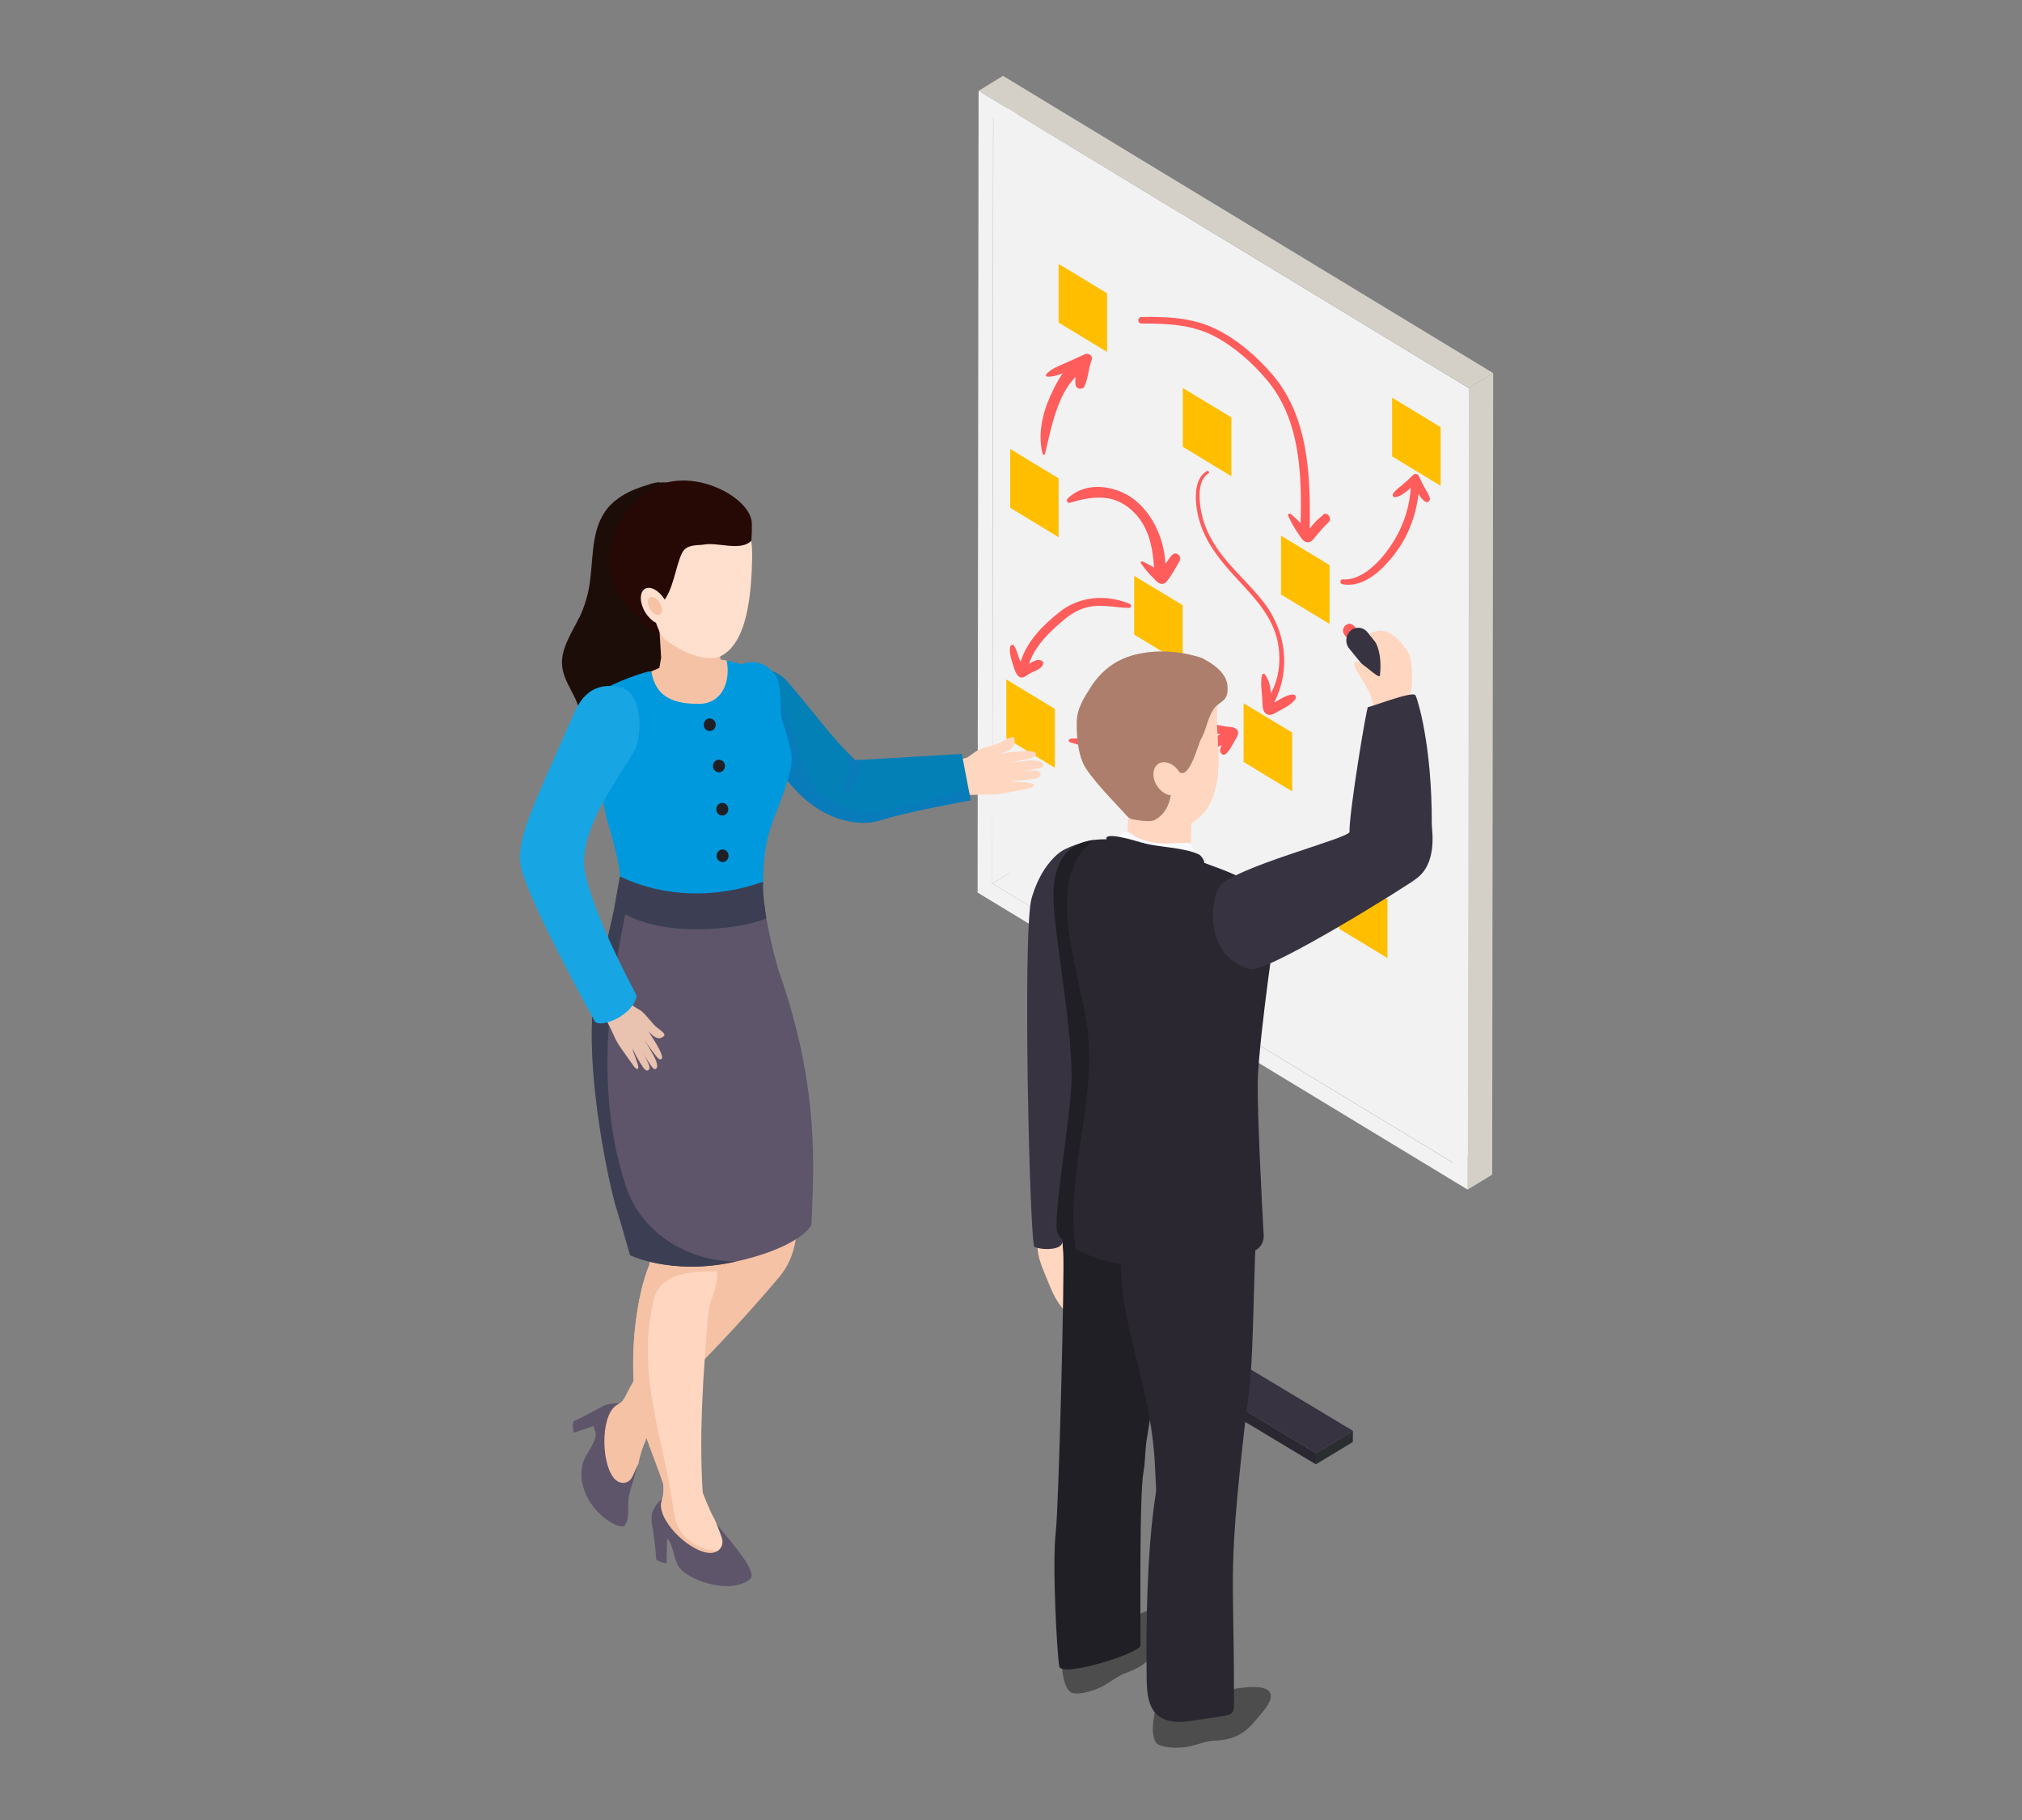 <svg width="100" height="90" viewBox="0 0 100 90" fill="none" xmlns="http://www.w3.org/2000/svg">
<rect x="0" y="0" width="100" height="90" fill="#808080" stroke="none"/>
<path d="M61.804 67.688V69.54L59.961 68.438L59.968 66.585L61.804 67.688Z" fill="#2B2730"/>
<path d="M58.147 67.688L58.139 68.243L53.039 65.175L53.047 64.627L58.147 67.688Z" fill="#2B2730"/>
<path d="M65.082 71.858L65.075 72.412L58.139 68.243L58.147 67.688L65.082 71.858Z" fill="#2B2730"/>
<path d="M66.911 70.755L65.082 71.858L59.982 68.797L58.147 67.688L53.047 64.627L54.868 63.517L59.968 66.585L61.804 67.688L66.911 70.755Z" fill="#383340"/>
<path d="M66.911 70.755L66.904 71.31L65.075 72.412L65.082 71.858L66.911 70.755Z" fill="#2B2E31"/>
<path d="M59.975 40.965L59.954 68.737L61.297 67.927L61.311 40.965H59.975Z" fill="#2B2730"/>
<path d="M58.825 40.965L58.811 68.047L59.954 68.737L59.975 40.965H58.825Z" fill="#2B2730"/>
<path d="M49.897 5.625V43.163L72.639 57.165V19.628L49.897 5.625Z" fill="#F2F2F2"/>
<path d="M49.125 5.812L50.332 5.077L50.282 42.953L49.075 43.688L49.125 5.812Z" fill="#F2F2F2"/>
<path d="M49.075 43.688L50.282 42.953L73.068 56.76L71.861 57.495L49.075 43.688Z" fill="#F2F2F2"/>
<path d="M72.639 19.185L73.847 18.45L73.797 58.087L72.59 58.822L72.639 19.185Z" fill="#D4D0C8"/>
<path d="M48.397 4.492L49.604 3.75L73.847 18.45L72.639 19.185L48.397 4.492Z" fill="#D4D0C8"/>
<path d="M48.397 4.492L72.639 19.192L72.59 58.83L48.347 44.138L48.397 4.5V4.492ZM71.861 57.502L71.904 19.628L49.118 5.812L49.075 43.688L71.861 57.502Z" fill="#F2F2F2"/>
<path d="M60.897 23.55L58.497 22.095V19.185L60.897 20.64V23.55Z" fill="#FFBF00"/>
<path d="M52.354 26.565L49.961 25.11V22.2L52.354 23.655V26.565Z" fill="#FFBF00"/>
<path d="M54.754 17.407L52.354 15.953V13.05L54.754 14.505V17.407Z" fill="#FFBF00"/>
<path d="M58.489 32.835L56.09 31.38V28.477L58.489 29.925V32.835Z" fill="#FFBF00"/>
<path d="M52.168 37.965L49.768 36.51V33.6L52.168 35.055V37.965Z" fill="#FFBF00"/>
<path d="M63.904 39.135L61.504 37.68V34.778L63.904 36.225V39.135Z" fill="#FFBF00"/>
<path d="M68.618 47.377L66.218 45.922V43.013L68.618 44.468V47.377Z" fill="#FFBF00"/>
<path d="M65.754 30.855L63.354 29.4V26.49L65.754 27.945V30.855Z" fill="#FFBF00"/>
<path d="M71.247 24.023L68.847 22.567V19.665L71.247 21.12V24.023Z" fill="#FFBF00"/>
<path d="M53.632 17.527C53.289 17.685 52.94 17.843 52.597 17.992C52.289 18.128 51.968 18.247 51.739 18.51C51.704 18.555 51.732 18.615 51.782 18.622C52.054 18.645 52.304 18.555 52.561 18.457C52.282 18.848 52.061 19.32 51.932 19.613C51.539 20.49 51.325 21.488 51.561 22.44C51.575 22.5 51.668 22.5 51.682 22.44C51.982 21.218 52.261 19.567 53.197 18.637C53.175 18.773 53.175 18.907 53.197 19.043C53.225 19.253 53.554 19.29 53.639 19.102C53.818 18.698 53.832 18.225 53.989 17.797C54.075 17.573 53.804 17.438 53.639 17.52L53.632 17.527Z" fill="#FF5C5C"/>
<path d="M57.968 27.442C57.84 27.578 57.739 27.735 57.639 27.892C57.582 26.685 57.032 25.448 56.125 24.727C55.204 23.992 53.69 23.767 52.797 24.66C52.711 24.742 52.797 24.9 52.911 24.863C53.989 24.54 55.039 24.39 55.961 25.223C56.797 25.973 57.004 26.992 57.075 28.073C56.897 27.953 56.704 27.863 56.511 27.765C56.461 27.742 56.382 27.795 56.425 27.855C56.611 28.117 56.804 28.358 57.039 28.582C57.154 28.695 57.297 28.89 57.482 28.875C57.668 28.86 57.775 28.657 57.875 28.515C58.047 28.267 58.19 27.997 58.34 27.735C58.468 27.495 58.161 27.24 57.975 27.442H57.968Z" fill="#FF5C5C"/>
<path d="M65.439 25.462C65.297 25.575 65.154 25.695 65.032 25.83C64.947 25.92 64.875 26.017 64.797 26.115L64.775 26.145C64.811 23.497 64.718 20.655 62.961 18.562C62.175 17.633 61.175 16.77 60.097 16.253C58.94 15.697 57.697 15.66 56.447 15.675C56.247 15.675 56.247 15.998 56.447 15.998C57.697 15.998 58.94 16.035 60.075 16.635C61.068 17.16 61.968 17.962 62.697 18.84C64.297 20.79 64.382 23.422 64.325 25.875C64.168 25.703 64.011 25.56 63.832 25.418C63.761 25.358 63.668 25.433 63.711 25.515C63.861 25.845 64.032 26.145 64.24 26.438C64.34 26.587 64.447 26.782 64.632 26.812C64.811 26.835 64.911 26.723 65.011 26.595C65.232 26.325 65.454 26.062 65.711 25.823C65.897 25.642 65.639 25.282 65.432 25.448L65.439 25.462Z" fill="#FF5C5C"/>
<path d="M63.968 34.343C63.768 34.343 63.611 34.417 63.425 34.508C63.397 34.523 63.168 34.65 63.011 34.748C63.847 33.112 63.611 31.23 62.497 29.782C61.797 28.875 60.911 28.14 60.247 27.195C59.911 26.707 59.625 26.175 59.475 25.598C59.318 24.997 59.139 23.797 59.761 23.415C59.84 23.37 59.768 23.25 59.69 23.295C58.918 23.73 59.118 25.125 59.34 25.83C59.682 26.933 60.425 27.81 61.182 28.628C62.032 29.55 62.961 30.495 63.204 31.808C63.318 32.422 63.297 33.083 63.111 33.675C63.047 33.885 62.961 34.087 62.861 34.29C62.825 33.953 62.768 33.623 62.547 33.337C62.511 33.292 62.432 33.315 62.418 33.375C62.332 33.72 62.389 34.087 62.418 34.44C62.447 34.68 62.389 35.123 62.604 35.288C62.811 35.445 63.047 35.273 63.232 35.167C63.532 35.002 63.882 34.845 64.075 34.553C64.132 34.47 64.054 34.358 63.968 34.35V34.343Z" fill="#FF5C5C"/>
<path d="M70.704 24.622C70.668 24.427 70.547 24.285 70.454 24.113C70.347 23.925 70.254 23.73 70.168 23.535C70.118 23.415 69.954 23.415 69.875 23.497C69.697 23.677 69.511 23.85 69.318 24.008C69.161 24.135 68.997 24.247 68.889 24.427C68.84 24.517 68.925 24.6 69.004 24.585C69.268 24.547 69.54 24.337 69.775 24.12C69.711 25.012 69.454 25.86 69.004 26.633C68.49 27.517 67.475 28.733 66.397 28.65C66.275 28.642 66.247 28.852 66.368 28.883C67.49 29.122 68.511 28.058 69.125 27.188C69.697 26.378 70.04 25.418 70.154 24.427C70.247 24.585 70.354 24.727 70.49 24.81C70.618 24.885 70.74 24.758 70.718 24.622H70.704Z" fill="#FF5C5C"/>
<path d="M61.161 36.075C61.039 35.925 60.782 35.955 60.618 35.925C60.325 35.88 60.039 35.812 59.761 35.73C59.532 35.663 59.44 36.023 59.661 36.105C59.875 36.18 60.097 36.248 60.318 36.307C60.332 36.307 60.34 36.307 60.354 36.315C59.254 36.877 58.032 37.125 56.804 37.087C56.118 37.065 55.432 36.96 54.761 36.81C54.147 36.667 53.575 36.45 52.94 36.532C52.854 36.547 52.818 36.675 52.918 36.705C54.304 37.102 55.639 37.575 57.097 37.59C58.254 37.597 59.382 37.365 60.418 36.847C60.382 36.922 60.354 36.998 60.34 37.072C60.318 37.215 60.468 37.403 60.611 37.29C60.818 37.125 60.925 36.87 61.061 36.638C61.154 36.472 61.325 36.263 61.175 36.075H61.161Z" fill="#FF5C5C"/>
<path d="M55.882 29.865C54.725 29.385 53.411 29.468 52.411 30.255C51.597 30.9 50.789 31.695 50.475 32.73C50.44 32.648 50.404 32.557 50.375 32.475C50.304 32.273 50.261 32.078 50.132 31.913C50.082 31.852 49.99 31.89 49.968 31.957C49.897 32.227 49.99 32.52 50.068 32.775C50.132 32.977 50.218 33.33 50.389 33.458C50.568 33.585 50.725 33.435 50.875 33.337C51.097 33.195 51.475 33.12 51.582 32.858C51.604 32.797 51.604 32.715 51.54 32.685C51.382 32.595 51.254 32.64 51.097 32.715C51.025 32.745 50.954 32.79 50.89 32.828C51.19 31.927 51.904 31.253 52.604 30.66C53.09 30.247 53.604 29.992 54.24 29.962C54.782 29.933 55.318 30.06 55.854 30.06C55.961 30.06 55.968 29.91 55.875 29.872L55.882 29.865Z" fill="#FF5C5C"/>
<path d="M67.711 31.913H67.754L66.982 30.968C66.868 30.825 66.668 30.81 66.532 30.93C66.397 31.05 66.382 31.26 66.497 31.402L67.632 32.797C67.632 32.797 67.682 32.843 67.704 32.865V31.913H67.711Z" fill="#FF5C5C"/>
<path d="M51.954 59.79L52.882 60.36C52.84 61.005 52.789 61.657 52.811 62.31C52.825 62.843 52.882 63.375 52.854 63.907C52.825 64.44 53.211 64.62 52.904 65.047C52.311 64.56 52.061 63.953 51.782 63.263C51.575 62.737 51.318 62.212 51.311 61.65C51.304 60.983 51.632 60.375 51.954 59.797V59.79Z" fill="#FFD6BF"/>
<path d="M52.947 59.625C52.897 59.97 52.697 61.275 52.489 61.553C52.282 61.83 51.461 61.807 51.161 61.657C50.925 61.538 50.561 46.013 51.018 44.422C51.211 43.763 51.504 43.117 51.947 42.6C52.161 42.345 52.382 42.142 52.675 41.992C53.018 41.828 53.375 41.7 53.754 41.61C53.661 41.633 53.525 41.843 53.475 41.91C53.397 42.015 53.354 42.112 53.361 42.24C53.354 42.465 53.289 42.69 53.304 42.922C53.318 43.2 53.397 43.5 53.432 43.778C53.447 46.365 53.418 48.96 53.361 51.54C53.347 52.222 53.325 52.913 53.304 53.595C53.297 53.82 53.289 54.053 53.247 54.278C53.389 54.675 53.389 55.14 53.361 55.583C53.282 56.932 53.182 58.29 52.961 59.625H52.947Z" fill="#383340"/>
<path d="M58.911 40.523V40.71L58.875 42.383C58.875 42.383 58.739 42.608 58.497 42.84C58.497 42.84 58.497 42.84 58.489 42.84C58.447 42.84 58.411 42.833 58.368 42.825C57.204 42.697 55.761 42.435 55.761 41.535C55.761 41.528 55.747 41.513 55.739 41.505L55.804 40.23L55.947 40.245L58.039 40.44L58.918 40.523H58.911Z" fill="#FFD6BF"/>
<path d="M55.382 41.318C55.204 41.498 55.282 43.185 55.304 43.44C55.361 44.13 55.468 43.155 56.082 43.417C56.697 43.68 57.389 43.665 58.032 43.53C58.397 43.455 58.561 43.41 58.818 43.125C59.075 42.84 59.075 41.7 58.847 41.678C58.618 41.655 58.09 41.693 57.861 41.708C57.318 41.737 56.768 41.64 56.268 41.43C55.904 41.273 55.768 40.913 55.382 41.31V41.318Z" fill="#F8F9FC"/>
<path d="M52.547 81.338C52.547 81.338 52.34 83.145 52.932 83.67C53.097 83.812 53.697 83.76 54.368 83.468C54.804 83.272 55.254 82.875 55.69 82.725C56.975 82.275 57.225 81.578 57.654 80.662C58.561 78.72 56.525 79.62 55.218 80.422C53.854 81.263 52.554 81.345 52.554 81.345L52.547 81.338Z" fill="#4D4D4D"/>
<path d="M57.182 68.115C57.068 69.142 56.868 70.17 56.711 71.19C56.618 71.782 56.654 72.225 56.547 72.817C56.354 73.995 56.404 79.485 56.404 81.368C56.404 81.75 52.497 82.972 52.389 82.41C52.282 81.87 52.025 77.347 52.218 75.713C52.361 74.475 52.661 62.693 52.582 61.92C52.461 60.66 52.575 58.553 53.582 57.885C55.111 56.888 57.039 59.1 57.461 60.068C58.068 61.455 57.682 63.465 57.182 68.115Z" fill="#211F26"/>
<path d="M57.361 83.805C57.361 83.805 56.732 85.485 57.168 86.168C57.289 86.355 57.889 86.483 58.597 86.4C59.068 86.347 59.59 86.093 60.047 86.078C61.397 86.032 61.804 85.425 62.432 84.675C63.775 83.07 61.597 83.332 60.147 83.715C58.632 84.12 57.354 83.812 57.354 83.812L57.361 83.805Z" fill="#4D4D4D"/>
<path d="M61.832 68.16C60.618 78.397 61.054 77.025 61.025 84.308C61.025 84.9 60.882 84.787 59.147 85.065C58.775 85.125 58.397 85.185 58.025 85.132C56.904 84.99 56.739 84.105 56.711 83.145C56.711 82.103 56.411 70.147 59.011 70.132C59.454 70.132 61.489 68.43 61.832 68.138V68.16Z" fill="#2B2730"/>
<path d="M62.104 61.245C61.997 63.847 61.982 66.353 61.84 68.16C61.654 70.425 61.375 70.507 60.818 71.85C60.425 72.795 60.475 73.485 59.968 73.95C59.575 74.31 58.982 74.302 58.539 74.025C58.097 73.748 57.511 75.975 57.354 75.442C57.225 75.007 57.147 73.035 57.125 72.578C56.925 68.078 55.09 65.108 55.489 61.425C55.511 61.23 62.111 61.245 62.111 61.245H62.104Z" fill="#2B2730"/>
<path d="M63.147 45.367C63.147 45.367 63.039 46.072 62.904 47.078C62.897 47.138 62.889 47.197 62.875 47.265C62.668 48.758 62.404 50.82 62.275 52.32C62.232 52.815 62.204 53.242 62.204 53.572C62.182 55.193 62.418 59.678 62.497 61.095C62.511 61.373 62.382 61.635 62.161 61.785C61.925 61.935 61.704 62.062 61.475 62.16C61.09 62.333 60.704 62.453 60.275 62.528C59.975 62.58 59.654 62.617 59.304 62.648C57.961 62.76 56.525 62.715 55.204 62.468C54.218 62.28 53.304 61.92 52.554 61.29C52.382 61.14 52.275 60.922 52.275 60.69C52.239 59.153 53.011 54.922 53.018 53.273C53.018 50.445 52.054 45.697 52.118 44.123C52.175 42.795 52.632 41.19 55.368 41.557L58.975 42.42C59.725 42.862 62.861 43.447 63.161 45.367H63.147Z" fill="#2B2730"/>
<path d="M53.739 50.55C53.34 47.873 51.568 43.373 54.104 41.535C52.461 41.745 52.147 43.028 52.097 44.123C52.032 45.697 53.004 50.445 52.997 53.273C52.997 54.922 52.218 59.153 52.254 60.682C52.254 60.922 52.361 61.14 52.532 61.29C52.739 61.462 52.961 61.62 53.197 61.755C53.182 61.65 53.168 61.545 53.161 61.44C52.725 57.81 54.311 54.33 53.739 50.55Z" fill="#211F26"/>
<path d="M59.982 39.413C59.775 39.953 59.389 40.44 58.911 40.71C58.732 40.807 58.539 40.883 58.34 40.913C58.304 40.913 58.268 40.92 58.225 40.928C58.032 40.943 57.84 40.928 57.668 40.83C57.332 40.65 56.125 40.875 55.997 40.5C55.968 40.417 55.954 40.335 55.94 40.245C55.804 39.278 56.44 37.83 56.582 36.922C56.718 36.068 57.211 35.303 57.832 34.725C58.354 34.237 58.975 33.87 59.639 33.653L59.975 34.08L60.247 34.425C60.111 35.25 60.197 36.097 60.239 36.93C60.282 37.763 60.275 38.633 59.968 39.405L59.982 39.413Z" fill="#FFD6BF"/>
<path d="M60.247 36.938C60.204 36.105 60.118 35.258 60.254 34.432L59.982 34.087L59.875 34.627C60.168 35.932 60.175 37.312 59.889 38.617C59.782 39.12 59.618 39.623 59.289 40.005C58.954 40.38 58.411 40.59 57.961 40.388C57.989 40.403 58.011 40.425 58.032 40.447C58.175 40.568 58.275 40.733 58.332 40.92C58.382 41.07 58.411 41.235 58.418 41.392C58.418 41.49 58.418 41.595 58.418 41.693C58.554 41.663 58.697 41.67 58.832 41.693C58.854 41.693 58.875 41.7 58.889 41.708L58.904 40.718C59.382 40.447 59.768 39.96 59.975 39.42C60.275 38.648 60.282 37.785 60.247 36.945V36.938Z" fill="#FFD6BF"/>
<path d="M60.704 34.23C60.639 34.74 60.225 34.703 59.975 35.138C59.682 35.64 59.668 36.083 59.375 36.593C59.268 36.773 58.84 38.498 58.347 38.197C57.618 37.755 58.447 39.803 57.118 40.545C56.889 40.672 56.261 40.56 56.004 40.515C55.854 40.485 55.739 40.365 55.639 40.245C55.639 40.237 55.625 40.23 55.618 40.222C55.239 39.795 53.868 38.422 53.561 37.733C53.297 37.125 53.239 36.36 53.254 35.678C53.261 35.047 53.625 34.477 53.954 33.968C54.282 33.45 54.711 33.03 55.232 32.73C56.118 32.227 57.318 32.138 58.347 32.28C58.482 32.295 58.618 32.325 58.747 32.347C58.975 32.4 59.211 32.46 59.44 32.535C59.539 32.587 59.632 32.64 59.732 32.7C60.711 33.27 60.697 33.862 60.704 33.9C60.704 33.9 60.718 34.148 60.704 34.237V34.23Z" fill="#AD7E6C"/>
<path d="M58.275 38.1C58.568 38.49 58.575 38.992 58.297 39.225C58.018 39.45 57.561 39.315 57.268 38.925C56.975 38.535 56.968 38.032 57.247 37.8C57.525 37.575 57.982 37.71 58.275 38.1Z" fill="#FFD6BF"/>
<path d="M58.625 42.038C58.847 42.09 59.061 42.15 59.268 42.24C59.404 42.3 59.561 42.525 59.561 42.682C58.711 42.87 57.161 42.517 56.304 42.367C55.568 42.24 54.854 41.752 54.747 41.557C54.454 41.047 56.239 41.602 56.418 41.655C57.132 41.865 57.897 41.873 58.618 42.038H58.625Z" fill="#2B2730"/>
<g style="mix-blend-mode:screen" opacity="0.2">
<path d="M53.768 35.97C53.661 37.335 54.239 38.73 55.225 39.638C55.375 39.773 55.547 39.915 55.604 40.117C55.611 40.148 55.618 40.178 55.618 40.215C55.239 39.788 53.868 38.415 53.561 37.725C53.297 37.117 53.239 36.352 53.254 35.67C53.261 35.04 53.625 34.47 53.954 33.96C54.282 33.443 54.711 33.023 55.232 32.722C56.118 32.22 57.318 32.13 58.347 32.273C57.511 32.333 56.661 32.392 55.911 32.745C54.718 33.3 53.889 34.597 53.775 35.97H53.768Z" fill="#AD7E6C"/>
</g>
<path d="M68.99 33.03H69.068L67.625 31.26C67.411 30.997 67.04 30.968 66.79 31.192C66.54 31.418 66.511 31.808 66.725 32.07L68.854 34.68C68.897 34.733 68.939 34.77 68.997 34.8V33.023L68.99 33.03Z" fill="#383340"/>
<path d="M68.104 35.28C67.904 35.085 67.897 34.725 67.811 34.47C67.59 33.803 66.882 33.038 66.99 32.76C67.111 32.43 68.218 33.675 68.247 33.398C68.411 31.83 67.732 31.387 67.732 31.387C67.732 31.29 67.947 31.238 68.061 31.215C68.732 31.065 69.24 31.688 69.575 32.138C69.875 32.55 69.84 33.54 69.832 33.78C69.825 34.17 69.639 34.515 69.561 34.89C69.497 35.19 69.504 35.513 69.475 35.82C69.475 35.767 68.268 35.407 68.161 35.333C68.139 35.318 68.118 35.303 68.104 35.288V35.28Z" fill="#FFD6BF"/>
<path d="M69.99 34.373C69.847 34.163 67.704 34.995 67.654 34.965C67.59 34.928 66.718 40.193 66.74 41.138C66.747 41.453 60.868 42.922 60.29 43.875C59.84 44.61 59.59 47.288 61.804 47.925C62.654 48.172 69.961 43.568 69.982 43.492C71.132 42.735 70.804 41.017 70.811 40.755C70.825 36.803 70.09 34.508 69.997 34.373H69.99Z" fill="#383340"/>
<path d="M28.654 30.54C28.875 30.067 29.04 29.565 29.132 29.047C29.354 27.802 29.204 26.422 29.875 25.372C30.254 24.78 30.854 24.405 31.482 24.165C31.661 24.098 31.847 24.03 32.039 23.977C32.218 23.91 32.411 23.858 32.604 23.843V23.865C32.904 23.835 33.218 23.865 33.504 24.03C34.425 24.525 33.811 29.25 33.718 29.992C33.425 32.295 33.061 31.935 33.84 34.2C34.125 35.032 33.811 36.263 33.297 37.035C33.211 37.163 33.082 37.297 32.875 37.343C32.697 37.38 32.497 37.343 32.318 37.305C31.904 37.222 31.482 37.14 31.068 37.05C30.811 37.358 30.404 37.492 30.011 37.575C29.654 37.65 29.239 37.688 28.982 37.417C28.711 37.133 28.775 36.667 28.79 36.263C28.811 35.708 28.711 35.153 28.497 34.65C28.254 34.087 27.868 33.57 27.804 32.955C27.711 32.085 28.275 31.312 28.647 30.532L28.654 30.54Z" fill="#1D0D08"/>
<path d="M32.075 30.773C32.011 30.78 31.94 30.795 31.875 30.817C32.782 31.688 33.54 32.108 34.554 31.605C33.932 30.93 32.882 30.69 32.075 30.773Z" fill="#260905"/>
<path d="M50.818 37.62C50.482 37.65 50.147 37.688 49.804 37.718C50.211 37.665 50.604 37.583 50.989 37.477C51.075 37.447 51.247 37.41 51.239 37.282C51.225 37.028 50.211 37.185 50.018 37.2C49.847 37.222 49.675 37.245 49.511 37.26C49.847 37.148 50.261 36.99 50.168 36.547C50.168 36.51 50.147 36.472 50.118 36.458C49.982 36.405 49.64 36.645 49.525 36.697C49.14 36.885 48.704 36.93 48.318 37.125C48.261 37.155 47.947 37.38 47.868 37.44C47.861 37.455 47.647 37.538 47.447 37.545L47.504 37.733L46.911 37.943C46.911 38.355 46.947 38.767 47.032 39.157L47.518 39.285C47.761 39.307 47.99 39.315 48.161 39.307C48.411 39.292 48.611 39.292 48.868 39.292C49.075 39.307 49.404 39.27 49.611 39.24C50.097 39.142 50.389 39.083 50.882 38.985C50.961 38.977 51.047 38.947 51.104 38.88C51.147 38.828 51.139 38.79 51.075 38.767H51.061C50.861 38.663 50.211 38.678 49.961 38.602C50.397 38.602 50.782 38.572 51.211 38.498C51.311 38.475 51.511 38.415 51.454 38.25C51.418 38.115 51.232 38.1 51.132 38.108C50.918 38.108 50.711 38.108 50.511 38.1C50.84 38.093 51.161 38.055 51.468 37.972C51.54 37.95 51.59 37.89 51.59 37.822C51.575 37.575 50.968 37.597 50.811 37.612L50.818 37.62Z" fill="#FFD6BF"/>
<path d="M48.004 39.578C48.004 39.578 44.889 40.133 43.532 40.568C42.425 40.92 41.082 40.477 40.175 39.81C39.575 39.375 39.097 38.812 38.632 38.235C38.425 37.943 38.232 37.657 38.039 37.373C37.197 36.12 36.511 35.002 36.332 34.665C35.932 33.907 35.854 34.057 36.804 33.225C36.925 33.12 37.24 33.045 37.611 33.068C37.732 33.075 37.868 33.09 37.997 33.127C38.332 33.21 38.682 33.39 38.947 33.705C40.432 35.453 40.968 36.233 41.911 37.208C42.025 37.328 42.154 37.455 42.29 37.59L42.675 37.568L47.568 37.282L47.897 39L48.011 39.578H48.004Z" fill="#0380B6"/>
<g style="mix-blend-mode:multiply" opacity="0.2">
<path d="M48.004 39.578C48.004 39.578 44.89 40.133 43.532 40.568C42.425 40.92 41.082 40.477 40.175 39.81C39.575 39.375 39.097 38.812 38.632 38.235C38.425 37.943 38.232 37.657 38.04 37.373L37.611 33.068L37.582 32.812C37.754 32.858 37.89 32.977 37.997 33.127C38.111 33.292 38.19 33.495 38.254 33.682C38.74 35.025 39.225 36.36 39.711 37.695C39.904 38.235 40.118 38.805 40.54 39.188C40.754 39.383 41.011 39.517 41.268 39.638C41.84 39.907 42.447 40.125 43.068 40.133C43.525 40.133 43.982 40.028 44.432 39.922C45.461 39.667 46.49 39.39 47.511 39.105C47.64 39.068 47.761 39.038 47.89 39.008L48.004 39.585V39.578Z" fill="#1D68CA"/>
</g>
<g style="mix-blend-mode:multiply" opacity="0.2">
<path d="M42.668 37.568C42.554 38.085 42.361 38.58 42.104 39.03C42.068 39.09 42.032 39.15 41.975 39.18C41.918 39.21 41.832 39.203 41.804 39.142C41.79 39.112 41.79 39.075 41.79 39.045C41.825 38.43 41.982 37.807 41.904 37.208C42.018 37.328 42.147 37.455 42.282 37.59L42.668 37.568Z" fill="#1D68CA"/>
</g>
<path d="M37.061 32.745C37.811 32.67 38.489 33.255 38.561 34.05C38.561 34.05 38.639 35.235 38.704 36.833C37.811 37.042 36.911 37.155 36.018 37.208L35.825 34.32C35.754 33.525 36.311 32.82 37.068 32.745H37.061Z" fill="#0099DD"/>
<path d="M28.332 70.5C28.332 70.62 28.347 70.733 28.361 70.853C28.654 70.763 29.032 70.62 29.825 70.365L29.932 69.472C29.29 69.81 28.861 70.065 28.368 70.282C28.354 70.358 28.332 70.425 28.332 70.5Z" fill="#5E556A"/>
<path d="M39.239 53.82C39.239 53.7 39.225 53.595 39.225 53.512C39.204 52.972 38.69 51.788 38.561 50.722V50.693C38.547 50.557 38.525 50.415 38.511 50.288C38.504 50.153 38.482 50.01 38.461 49.882C36.661 50.595 35.675 52.23 35.118 54.18C35.132 54.248 35.147 54.315 35.161 54.375C35.204 54.608 35.239 54.84 35.254 55.08C35.489 56.415 35.268 56.648 35.432 57.562C35.482 57.862 35.639 58.867 35.768 59.82C35.847 60.397 35.911 60.968 35.94 61.335C35.954 61.5 35.954 61.627 35.947 61.71C35.682 62.032 34.911 62.445 34.675 62.707C33.161 64.41 32.004 67.132 31.161 68.61C30.975 68.94 30.84 69.315 30.625 69.412C30.082 69.653 30.147 69.795 29.925 69.892C29.925 70.845 29.497 71.22 29.718 72.15C29.304 72.855 29.425 73.035 29.425 73.042C29.525 73.447 30.354 73.718 30.532 74.228C30.668 73.965 30.875 73.725 31.025 73.493C31.132 73.328 31.254 73.17 31.354 72.997C31.382 72.84 31.511 72.555 31.575 72.382C31.654 71.985 31.725 71.76 31.832 71.475C32.282 70.305 32.875 69.112 33.768 68.28C35.154 66.982 37.311 64.62 38.575 63.105C39.032 62.557 39.297 61.837 39.375 61.11C39.59 58.987 39.325 55.252 39.247 53.835L39.239 53.82Z" fill="#F5C2A6"/>
<g style="mix-blend-mode:multiply" opacity="0.4">
<path d="M29.918 69.885C30.14 69.787 30.075 69.645 30.618 69.405C30.832 69.308 30.968 68.933 31.154 68.603C31.997 67.125 33.161 64.403 34.668 62.7C34.904 62.438 35.675 62.025 35.94 61.703C35.94 61.627 35.94 61.5 35.932 61.328C35.904 60.953 35.84 60.39 35.761 59.812C35.632 58.86 35.482 57.855 35.425 57.555C35.261 56.648 35.482 56.415 35.247 55.072C35.232 54.833 35.197 54.593 35.154 54.367C35.14 54.3 35.125 54.233 35.111 54.172C35.668 52.23 36.654 50.595 38.454 49.875C38.475 50.01 38.49 50.153 38.504 50.28C38.525 50.415 38.547 50.557 38.561 50.685V50.715C38.682 51.773 39.197 52.965 39.225 53.505C39.225 53.587 39.232 53.693 39.24 53.812C39.318 55.237 39.582 58.965 39.368 61.087C39.332 61.455 39.247 61.815 39.111 62.16C38.225 62.557 37.197 62.565 36.468 63.075C35.161 63.922 35.068 65.37 35.182 66.855C34.675 67.388 34.182 67.875 33.768 68.265C32.868 69.09 32.275 70.29 31.832 71.46C31.804 71.535 31.775 71.603 31.754 71.677C31.397 71.123 31.497 69.705 30.918 70.118C30.368 70.493 30.09 70.98 29.968 71.535C29.925 70.987 29.925 70.44 29.925 69.885H29.918Z" fill="#F5C2A6"/>
</g>
<path d="M31.154 73.74C31.332 73.237 31.432 72.765 31.568 72.375C31.561 72.375 31.311 72.983 31.225 73.11C30.99 73.433 30.575 73.388 30.325 73.05C29.697 72.203 29.711 69.757 30.618 69.42C30.525 69.375 30.047 69.382 29.804 69.562C28.961 70.177 29.461 70.59 29.461 70.927C29.461 71.37 28.961 71.888 28.832 72.338C28.468 73.552 29.39 74.97 30.518 75.435C30.632 75.472 30.747 75.487 30.861 75.48C31.232 75.045 30.939 74.392 31.168 73.748L31.154 73.74Z" fill="#5E556A"/>
<path d="M35.325 75.105C35.054 74.617 34.768 73.837 34.754 73.815C34.575 70.935 34.754 68.272 35.025 64.98C35.075 64.417 35.368 63.915 35.44 63.36C35.504 62.88 35.482 62.385 35.468 61.89C35.432 60.855 35.361 58.77 35.318 57.727C35.318 57.638 35.318 57.555 35.311 57.465L30.561 57.195C30.575 57.24 30.59 57.278 30.604 57.322C30.825 57.998 31.061 58.672 31.282 59.34C31.647 60.465 31.975 61.545 32.147 62.475C31.447 64.155 31.204 66.817 31.368 68.64C31.504 70.17 32.268 71.775 32.797 73.342C32.889 73.897 32.718 74.235 32.618 74.61C32.682 75.615 33.804 76.688 34.211 76.92C34.382 77.017 34.625 77.115 34.882 77.175C35.297 77.265 35.747 77.265 36.025 77.032C36.047 77.01 35.647 75.855 35.668 75.832L35.325 75.105Z" fill="#FFD6BF"/>
<path d="M35.304 57.465C35.304 57.555 35.304 57.638 35.311 57.727C35.354 58.763 35.432 60.847 35.461 61.89C35.475 62.212 35.482 62.542 35.475 62.865C34.19 62.857 32.582 62.917 32.311 64.38C31.447 68.062 32.882 71.272 33.332 74.828C33.447 75.862 34.325 76.545 35.197 76.657C35.447 76.71 35.697 76.732 35.94 76.74C35.989 76.905 36.025 77.025 36.018 77.032C35.739 77.265 35.289 77.272 34.875 77.175C34.618 77.115 34.375 77.025 34.204 76.92C33.804 76.688 32.675 75.615 32.611 74.61C32.711 74.235 32.882 73.89 32.79 73.342C32.254 71.782 31.497 70.177 31.361 68.64C31.197 66.817 31.432 64.155 32.139 62.475C31.968 61.545 31.64 60.465 31.275 59.34C31.054 58.672 30.825 57.99 30.597 57.322C30.582 57.278 30.568 57.24 30.554 57.195L35.304 57.465Z" fill="#F5C2A6"/>
<path d="M32.632 77.22C32.739 77.265 32.847 77.287 32.961 77.31C32.975 76.995 32.975 76.567 33.011 75.698L32.247 75.293C32.34 76.043 32.425 76.552 32.454 77.115C32.511 77.153 32.575 77.198 32.639 77.228L32.632 77.22Z" fill="#5E556A"/>
<path d="M35.418 75.308C35.418 75.308 35.69 75.968 35.718 76.125C35.797 76.522 35.489 76.823 35.075 76.793C34.054 76.725 32.375 75.075 32.732 74.138C32.639 74.183 32.275 74.58 32.239 74.895C32.118 75.968 32.747 75.847 32.989 76.065C33.304 76.358 33.311 77.115 33.582 77.498C33.989 78.082 35.832 78.802 36.904 78.218C37.011 78.15 37.132 78.09 37.161 77.978C37.311 77.415 35.611 75.668 35.418 75.308Z" fill="#5E556A"/>
<path d="M30.525 44.212C30.604 43.815 30.654 43.485 30.668 43.305C30.532 42.008 30.032 40.748 29.925 40.133C29.725 39.015 28.947 34.583 29.897 34.102C30.168 33.818 32.168 33.097 32.197 33.21C32.69 35.017 33.654 34.425 34.832 34.275C36.232 34.095 35.625 32.625 35.625 32.625C35.625 32.625 36.618 32.737 37.268 33.09C38.118 33.555 39.09 36.682 39.147 37.35C39.19 37.822 39.018 38.438 38.79 39.09C38.161 40.92 37.775 41.205 37.732 43.8C37.732 44.062 37.747 44.355 37.782 44.663C35.354 45.225 32.84 45.12 30.518 44.227L30.525 44.212Z" fill="#0099DD"/>
<path d="M30.525 44.212C32.847 45.105 35.361 45.218 37.79 44.648C37.94 45.96 38.368 47.542 38.525 48.045C40.575 53.873 40.232 57.9 40.132 60.555C40.132 60.682 39.354 61.763 36.225 62.422C33.19 63.06 31.168 62.07 31.168 62.07C31.168 62.07 30.618 60.142 30.475 59.7C30.197 58.83 28.532 51.638 29.661 47.873C29.918 47.025 30.311 45.322 30.525 44.212Z" fill="#5E556A"/>
<path d="M29.661 47.873C29.918 47.025 30.311 45.322 30.525 44.212C30.711 44.288 30.904 44.347 31.097 44.415C30.061 49.133 29.411 54.09 30.997 58.785C31.811 61.072 34.147 62.392 36.418 62.377C36.354 62.392 36.289 62.407 36.218 62.422C33.182 63.06 31.161 62.07 31.161 62.07C31.161 62.07 30.611 60.142 30.468 59.7C30.189 58.83 28.525 51.638 29.654 47.873H29.661Z" fill="#3C3F53"/>
<path d="M34.804 35.843C34.804 35.67 34.932 35.528 35.097 35.528C35.261 35.528 35.397 35.663 35.397 35.835C35.397 36.008 35.268 36.15 35.104 36.15C34.94 36.15 34.804 36.015 34.804 35.843Z" fill="#211F26"/>
<path d="M35.261 37.883C35.261 37.71 35.39 37.568 35.554 37.568C35.718 37.568 35.854 37.703 35.854 37.875C35.854 38.047 35.725 38.19 35.561 38.19C35.397 38.19 35.261 38.055 35.261 37.883Z" fill="#211F26"/>
<path d="M35.425 40.02C35.425 39.847 35.554 39.705 35.718 39.705C35.882 39.705 36.018 39.84 36.018 40.013C36.018 40.185 35.889 40.328 35.725 40.328C35.561 40.328 35.425 40.193 35.425 40.02Z" fill="#211F26"/>
<path d="M35.44 42.322C35.44 42.15 35.568 42.007 35.732 42.007C35.897 42.007 36.032 42.142 36.032 42.315C36.032 42.487 35.904 42.63 35.739 42.63C35.575 42.63 35.44 42.495 35.44 42.322Z" fill="#211F26"/>
<path d="M35.932 32.663C35.654 32.625 35.489 32.565 35.489 32.565C35.489 32.565 35.282 33.502 34.804 33.547C33.918 33.638 33.182 33.008 32.818 32.708V32.94L32.204 33.203C32.389 34.148 32.889 34.822 34.575 34.807C35.725 34.792 36.139 33.697 35.94 32.663H35.932Z" fill="#F5C2A6"/>
<path d="M32.554 30.165L32.697 32.52L32.547 33.383C32.547 33.383 32.761 33.127 32.961 33.322C33.004 33.375 33.054 33.413 33.118 33.458C33.268 33.578 33.447 33.682 33.668 33.75C33.997 33.847 34.347 33.93 34.682 33.907C34.789 33.907 34.889 33.9 34.989 33.87C35.239 33.803 35.389 33.675 35.497 33.502C35.568 33.39 35.611 33.263 35.647 33.127L35.597 31.755L35.568 31.087L32.554 30.172V30.165Z" fill="#F5C2A6"/>
<path d="M35.054 36.112C35.054 36.112 35.054 36.127 35.061 36.127C35.061 36.127 35.061 36.12 35.061 36.112C35.061 36.112 35.061 36.112 35.054 36.112Z" fill="#0D4690"/>
<path d="M30.661 43.343C32.882 44.4 35.425 44.422 37.74 43.605C37.697 44.205 37.904 45.39 37.897 45.398C37.418 45.75 32.832 46.688 30.39 44.88C30.468 44.377 30.547 43.92 30.661 43.343Z" fill="#3C3F53"/>
<path d="M32.297 51.367C32.218 51.24 32.139 51.112 32.068 50.992C32.275 51.218 32.539 51.487 32.818 51.248C32.997 51.142 32.59 50.895 32.475 50.797C32.197 50.557 32.004 50.235 31.725 50.002C31.504 49.83 31.275 49.815 31.097 49.455C31.04 49.343 30.997 49.208 30.954 49.042C30.532 49.222 30.14 49.447 29.797 49.74C29.968 50.557 30.032 50.468 30.375 51.24C30.532 51.63 30.804 51.953 31.34 52.718C31.418 52.845 31.575 52.928 31.568 52.792V52.785C31.568 52.59 31.318 52.08 31.282 51.855C31.439 52.2 31.611 52.492 31.818 52.8C31.875 52.875 31.989 53.002 32.082 52.905C32.19 52.8 32.09 52.642 31.84 52.102C31.968 52.358 32.111 52.597 32.289 52.815C32.404 52.95 32.69 52.845 32.304 52.163C32.161 51.907 32.011 51.66 31.861 51.398C32.047 51.697 32.247 51.975 32.468 52.245C32.518 52.305 32.611 52.425 32.704 52.373C32.882 52.267 32.397 51.525 32.311 51.375L32.297 51.367Z" fill="#E9C2B0"/>
<path d="M28.482 35.085C29.047 33.885 30.004 33.803 30.732 34.013C31.832 34.328 31.761 36.458 31.361 37.14C30.468 38.67 28.947 40.665 28.882 42.532C28.825 44.325 31.49 49.237 31.49 49.237C31.318 50.212 29.739 50.85 29.425 50.52C29.425 50.52 26.175 44.663 25.775 42.922C25.475 41.602 26.268 40.072 28.468 35.093L28.482 35.085Z" fill="#17A6E3"/>
<path d="M37.182 25.875C37.147 24.578 34.182 23.017 32.261 24.157C29.961 25.523 29.59 28.418 31.004 29.918C31.318 30.247 31.604 30.555 31.875 30.817C31.94 30.795 32.004 30.78 32.075 30.773C32.875 30.69 33.932 30.93 34.554 31.605C34.661 31.552 34.768 31.492 34.882 31.418C36.382 30.427 37.247 28.058 37.182 25.883V25.875Z" fill="#260905"/>
<path d="M37.204 27.398C37.168 29.468 36.947 31.582 35.818 32.347C35.454 32.595 34.975 32.587 34.497 32.453C34.404 32.43 34.304 32.392 34.211 32.362C33.682 32.167 33.182 31.852 32.875 31.613C32.432 31.253 32.039 29.348 31.954 28.703C31.689 26.648 33.14 26.617 34.44 25.762C35.74 24.907 37.232 25.328 37.197 27.398H37.204Z" fill="#FFDFCD"/>
<path d="M36.225 25.043C35.704 25.11 35.182 25.192 34.661 25.29C34.161 25.38 33.654 25.477 33.147 25.582C32.468 25.793 31.797 26.01 31.118 26.212C30.99 26.61 30.911 27.023 30.904 27.473C30.897 28.17 31.025 28.815 31.29 29.46C31.34 29.587 32.14 30.367 32.197 30.503C32.197 30.503 32.368 30.195 32.74 29.812C33.304 29.235 33.411 27.96 33.74 27.33C33.968 26.895 34.497 26.985 34.854 26.925C35.518 26.812 36.675 27.277 37.161 26.73C37.097 25.913 37.318 25.988 36.225 25.043Z" fill="#260905"/>
<path d="M32.868 29.64C33.154 30.105 33.168 30.622 32.911 30.802C32.647 30.983 32.204 30.75 31.918 30.293C31.632 29.828 31.618 29.31 31.875 29.13C32.14 28.95 32.582 29.183 32.868 29.64Z" fill="#FFDFCD"/>
<path d="M32.625 29.805C32.768 30.03 32.775 30.293 32.647 30.375C32.518 30.465 32.297 30.352 32.154 30.12C32.011 29.887 32.004 29.633 32.132 29.55C32.261 29.46 32.482 29.573 32.625 29.805Z" fill="#F5C2A6"/>
</svg>
